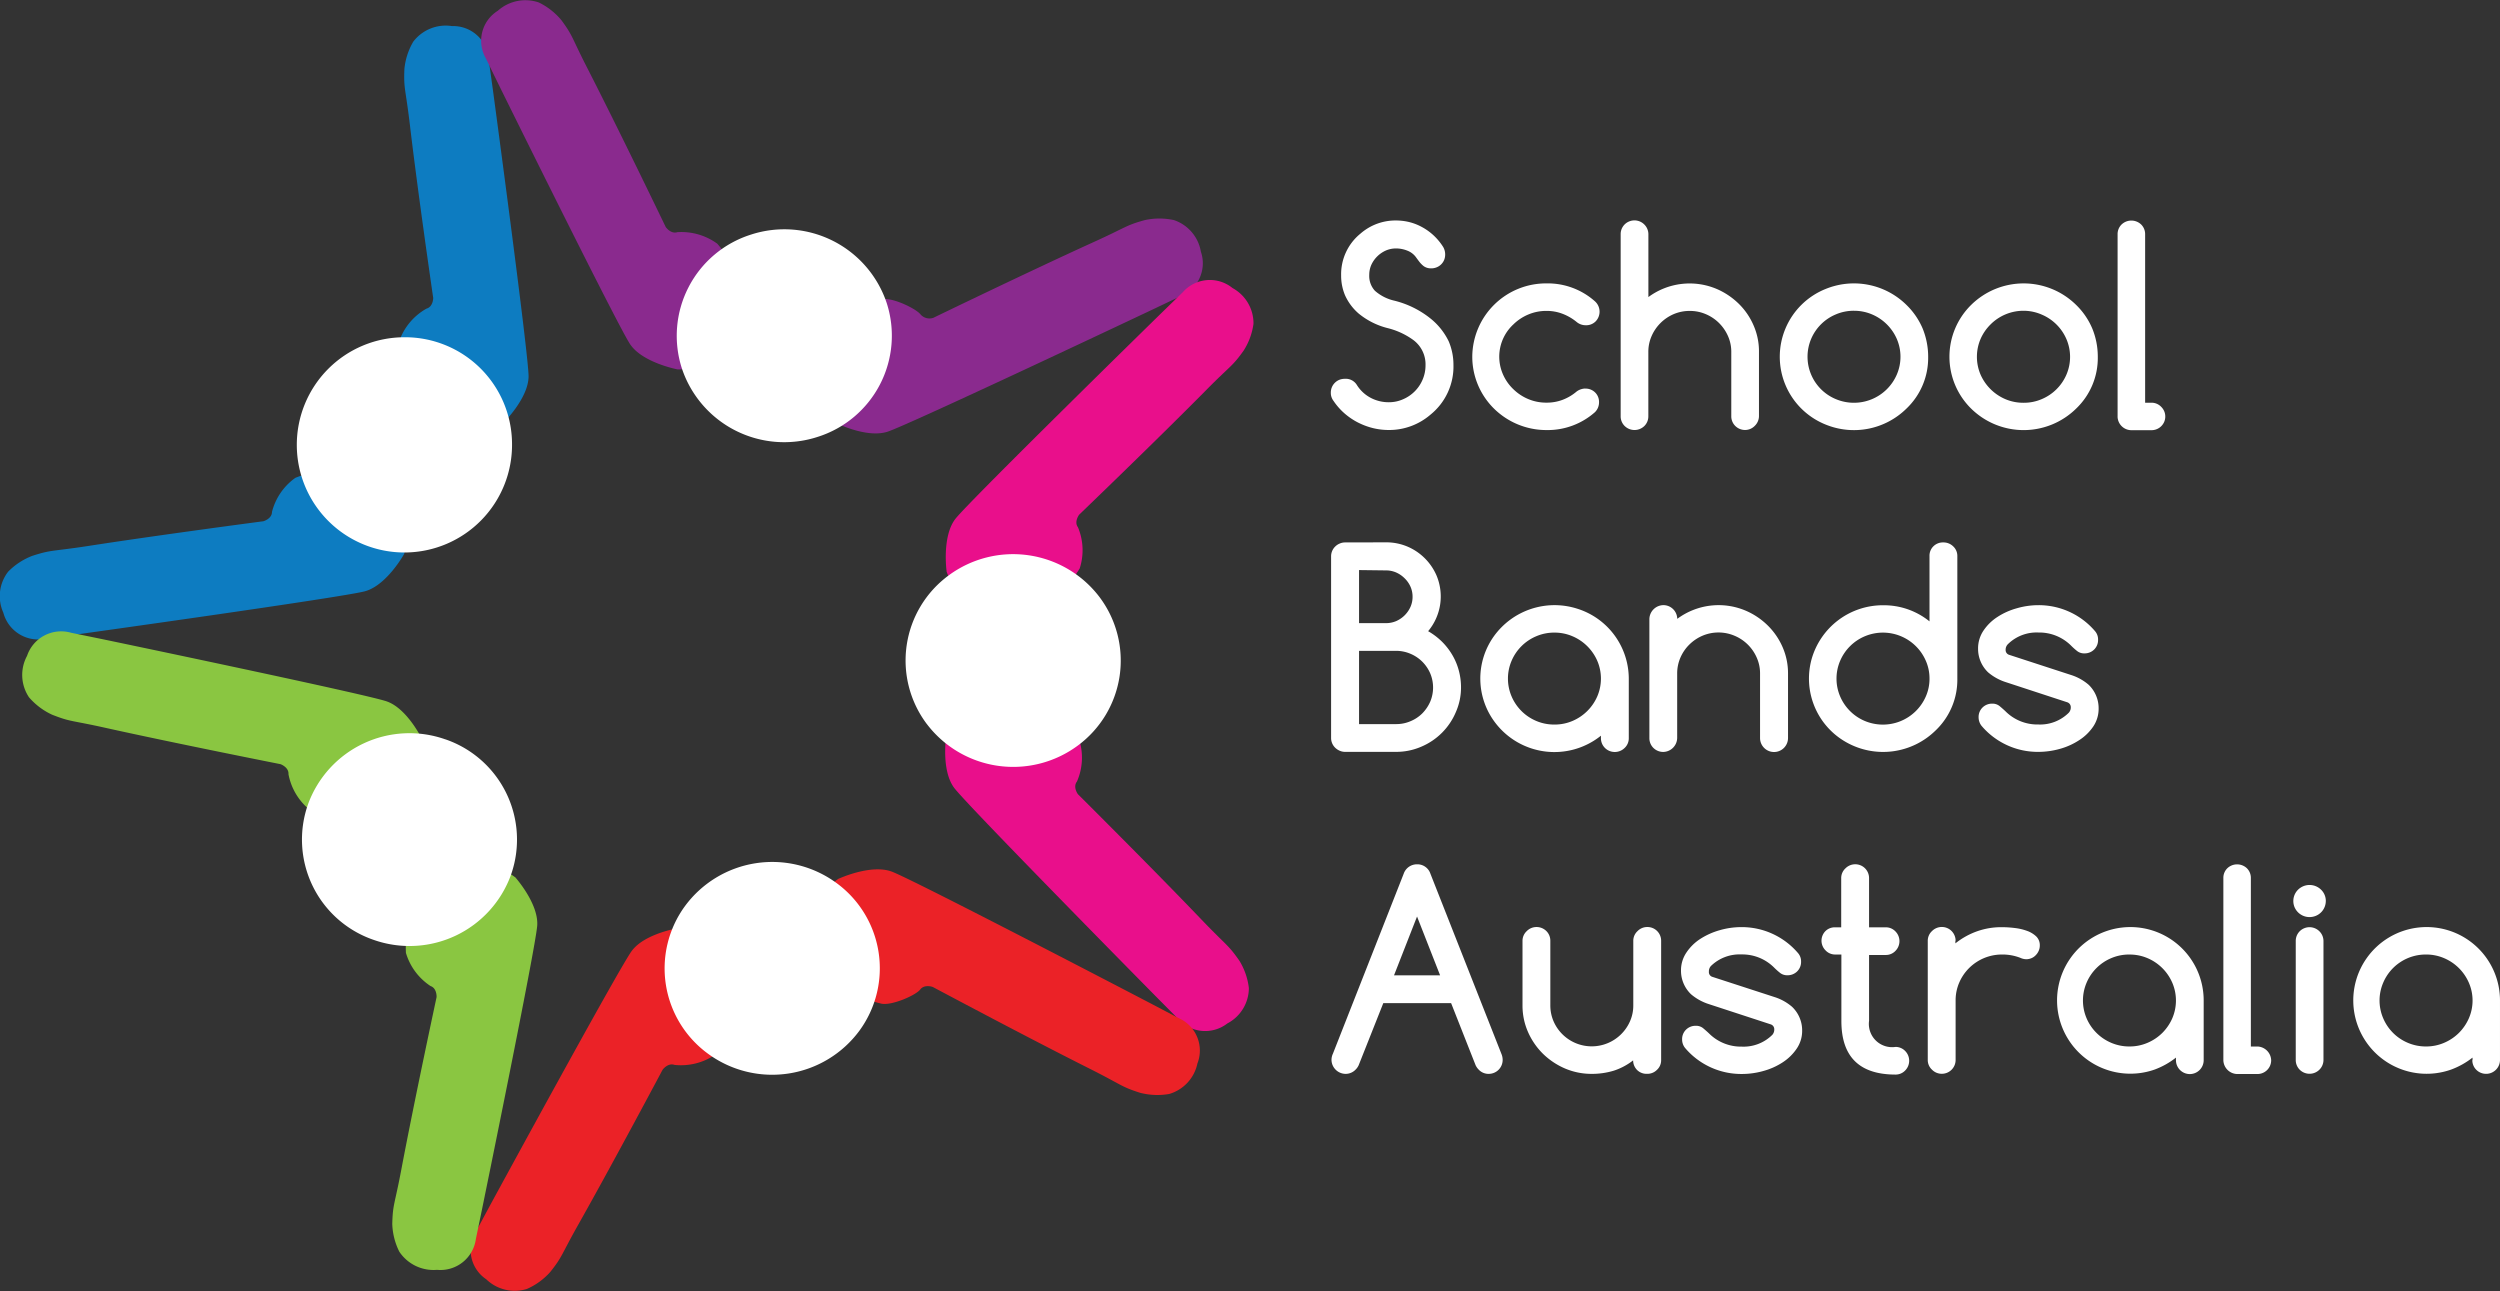 <svg xmlns="http://www.w3.org/2000/svg" width="257.069" height="132.756"><rect width="100%" height="100%" fill="#333333" stroke="none"/><path data-name="Path 1" d="M41.535 57.001s-1.77 3.175-3.991 3.793-29.687 4.45-29.687 4.45l-3.143.426a3.7 3.7 0 01-4.37-2.669 4.111 4.111 0 01.5-4.223 7 7 0 012.489-1.626c1.993-.639 1.9-.426 5.67-1 7.354-1.141 18.083-2.554 18.083-2.554s.883-.251.883-.966a6.163 6.163 0 012.4-3.495c.9-.362 7.009-2.878 10.936 4.64a4.087 4.087 0 01.241 3.2" fill="#0d7cc1" fill-rule="evenodd"/><path data-name="Path 2" d="M51.739 43.508s2.613-2.554 2.613-4.823S50.68 9.217 50.68 9.217l-.429-3.1a3.659 3.659 0 00-3.78-3.435 4.191 4.191 0 00-3.974 1.6 6.824 6.824 0 00-.913 2.809c-.086 2.073.108 1.928.555 5.67.861 7.309 2.407 17.878 2.407 17.878s0 .911-.7 1.1a6.163 6.163 0 00-2.756 3.235c-.112.953-.913 7.449 7.466 9.156a4.241 4.241 0 003.186-.634" fill="#0d7cc1" fill-rule="evenodd"/><path data-name="Path 3" d="M52.651 45.619a11.066 11.066 0 11-11.065-10.94 11 11 0 0111.065 10.94" fill="#fff" fill-rule="evenodd"/><path data-name="Path 4" d="M69.68 37.987s-3.6-.685-4.882-2.584S51.356 8.859 51.356 8.859l-1.382-2.826a3.638 3.638 0 011.218-4.929 4.253 4.253 0 014.211-.851 6.984 6.984 0 012.338 1.839c1.227 1.677.986 1.664 2.712 5.027 3.363 6.577 8 16.222 8 16.222s.517.758 1.206.532a6.271 6.271 0 014.1 1.188c.629.732 4.93 5.7-1.089 11.714a4.21 4.21 0 01-3.014 1.213" fill="#8a2a8e" fill-rule="evenodd"/><path data-name="Path 5" d="M85.809 43.423s3.251 1.677 5.446.971S118.47 31.85 118.47 31.85l2.859-1.362a3.657 3.657 0 002.153-4.614 4.155 4.155 0 00-2.773-3.244 7.092 7.092 0 00-2.984 0c-2.019.558-1.821.7-5.283 2.269-6.764 3.078-16.469 7.781-16.469 7.781a1.225 1.225 0 01-1.292-.319c-.431-.6-2.9-1.8-3.961-1.592-.952.187-7.449 1.439-6.51 9.846a4.143 4.143 0 001.6 2.809" fill="#8a2a8e" fill-rule="evenodd"/><path data-name="Path 6" d="M84.057 44.93a11.092 11.092 0 01-13.937-7.034 10.914 10.914 0 017.117-13.778 11.092 11.092 0 0113.938 7.033 10.914 10.914 0 01-7.117 13.779" fill="#fff" fill-rule="evenodd"/><path data-name="Path 7" d="M97.338 58.747s-.5-3.593.908-5.4 21.119-21.1 21.119-21.1l2.26-2.2a3.7 3.7 0 015.115-.426 4.128 4.128 0 012.153 3.674 6.808 6.808 0 01-1.019 2.766c-1.214 1.7-1.292 1.456-3.944 4.15-5.205 5.261-12.96 12.71-12.96 12.71s-.555.724-.125 1.3a6.1 6.1 0 01.181 4.223c-.5.822-3.875 6.449-11.569 2.737a4.143 4.143 0 01-2.127-2.426" fill="#e90f8b" fill-rule="evenodd"/><path data-name="Path 8" d="M97.305 75.603s-.564 3.584.814 5.414 20.753 21.458 20.753 21.458l2.222 2.239a3.721 3.721 0 005.111.524 4.125 4.125 0 002.213-3.639 6.869 6.869 0 00-.964-2.792c-1.184-1.7-1.249-1.477-3.875-4.214-5.115-5.346-12.74-12.928-12.74-12.928s-.542-.732-.1-1.3a6.114 6.114 0 00.258-4.218c-.487-.851-3.772-6.513-11.522-2.937a4.154 4.154 0 00-2.153 2.392" fill="#e90f8b" fill-rule="evenodd"/><path data-name="Path 9" d="M95.302 74.449a10.858 10.858 0 012.272-15.3 11.149 11.149 0 0115.479 2.236 10.858 10.858 0 01-2.251 15.3 11.153 11.153 0 01-15.5-2.239" fill="#fff" fill-rule="evenodd"/><path data-name="Path 10" d="M86.192 90.378s3.315-1.549 5.481-.762 26.694 13.587 26.694 13.587l2.8 1.473a3.643 3.643 0 011.959 4.682 4.152 4.152 0 01-2.9 3.133 7.079 7.079 0 01-2.984-.119c-1.993-.638-1.787-.766-5.188-2.477-6.635-3.333-16.146-8.411-16.146-8.411s-.861-.306-1.292.272-2.966 1.7-4.021 1.439c-.943-.226-7.388-1.728-6.114-10.093a4.136 4.136 0 011.722-2.733" fill="#eb2227" fill-rule="evenodd"/><path data-name="Path 11" d="M69.925 95.401s-3.625.545-4.977 2.4-14.479 26-14.479 26l-1.494 2.771a3.614 3.614 0 001.023 4.972 4.215 4.215 0 004.172 1 6.942 6.942 0 002.411-1.749c1.292-1.626 1.051-1.622 2.906-4.912 3.625-6.432 8.65-15.89 8.65-15.89s.542-.736 1.223-.49a6.277 6.277 0 004.146-1.026c.659-.707 5.167-5.508-.624-11.744a4.21 4.21 0 00-2.958-1.332" fill="#eb2227" fill-rule="evenodd"/><path data-name="Path 12" d="M70.438 93.166a11.147 11.147 0 0115.45-2.458 10.86 10.86 0 012.485 15.275 11.147 11.147 0 01-15.451 2.455 10.856 10.856 0 01-2.484-15.273" fill="#fff" fill-rule="evenodd"/><path data-name="Path 13" d="M52.959 90.182s2.437 2.712 2.282 4.989-5.67 29.15-5.67 29.15l-.637 3.073a3.675 3.675 0 01-4 3.18 4.222 4.222 0 01-3.875-1.869 6.833 6.833 0 01-.723-2.865c.056-2.073.241-1.911.939-5.619 1.369-7.236 3.617-17.686 3.617-17.686s.056-.911-.624-1.145a6.17 6.17 0 01-2.527-3.405c-.047-.962-.4-7.5 8.073-8.645a4.233 4.233 0 013.134.851" fill="#8ac641" fill-rule="evenodd"/><path data-name="Path 14" d="M43.486 76.169s-1.546-3.29-3.724-4.048-29.317-6.415-29.317-6.415l-3.126-.639a3.7 3.7 0 00-4.538 2.375 4.124 4.124 0 00.2 4.257 6.993 6.993 0 002.379 1.793c1.946.766 1.869.541 5.6 1.375 7.268 1.609 17.889 3.712 17.889 3.712s.861.311.814 1.026a6.173 6.173 0 002.153 3.644c.861.426 6.8 3.337 11.224-3.9a4.088 4.088 0 00.456-3.18" fill="#8ac641" fill-rule="evenodd"/><path data-name="Path 15" d="M45.801 76.024a10.9 10.9 0 016.731 13.962 11.094 11.094 0 01-14.119 6.656 10.9 10.9 0 01-6.734-13.956 11.094 11.094 0 0114.122-6.657" fill="#fff" fill-rule="evenodd"/><path data-name="Path 16" d="M137.906 28.316a5.381 5.381 0 011.989-4.295 5.466 5.466 0 013.677-1.349 5.762 5.762 0 011.365.17 5.445 5.445 0 011.292.511 5.832 5.832 0 011.184.851 5.973 5.973 0 01.99 1.2 1.51 1.51 0 01.2.766 1.429 1.429 0 01-.108.566 1.387 1.387 0 01-.771.753 1.474 1.474 0 01-.564.106 1.34 1.34 0 01-.487-.081 1.156 1.156 0 01-.379-.23 2.77 2.77 0 01-.327-.341c-.1-.132-.215-.281-.336-.451a1.959 1.959 0 00-.891-.707 3.122 3.122 0 00-1.218-.238 2.609 2.609 0 00-1.007.209 2.974 2.974 0 00-1.481 1.426 2.53 2.53 0 00-.237 1.077 2.253 2.253 0 00.581 1.639 4.513 4.513 0 001.993 1.017 9.648 9.648 0 013.754 1.86 6.8 6.8 0 011.843 2.324 6.155 6.155 0 01.487 2.414 6.355 6.355 0 01-2.349 5.113 6.5 6.5 0 01-4.31 1.59 6.929 6.929 0 01-1.606-.192 7.262 7.262 0 01-1.546-.575 6.815 6.815 0 01-1.391-.941 6.538 6.538 0 01-1.124-1.277 1.352 1.352 0 01-.284-.851 1.436 1.436 0 01.108-.562 1.4 1.4 0 01.306-.455 1.43 1.43 0 01.456-.306 1.557 1.557 0 01.573-.106 1.339 1.339 0 011.24.643 3.729 3.729 0 001.429 1.32 3.946 3.946 0 001.851.447 3.535 3.535 0 001.464-.306 3.8 3.8 0 002.011-2.018 3.717 3.717 0 00.3-1.477 3.111 3.111 0 00-1.356-2.669 7.6 7.6 0 00-2.527-1.149 7.628 7.628 0 01-2.984-1.494 5.424 5.424 0 01-1.408-1.881 5.18 5.18 0 01-.402-2.051z" fill="#fff" fill-rule="evenodd"/><path data-name="Path 17" d="M163.011 39.958a1.386 1.386 0 011.014.4 1.354 1.354 0 01.4 1 1.405 1.405 0 01-.431 1.034 7.325 7.325 0 01-4.969 1.83 7.666 7.666 0 01-5.4-2.205 7.491 7.491 0 01-2.234-5.333 7.586 7.586 0 017.629-7.543 7.3 7.3 0 014.969 1.83 1.432 1.432 0 01.09 2.073 1.36 1.36 0 01-1.016.4 1.444 1.444 0 01-.926-.323 5.223 5.223 0 00-1.455-.851 4.519 4.519 0 00-1.662-.3 4.735 4.735 0 00-1.869.37 4.886 4.886 0 00-1.524 1.009 4.516 4.516 0 00-1.068 5.172 4.712 4.712 0 001.046 1.49 4.887 4.887 0 001.537 1.022 4.735 4.735 0 001.869.37 4.606 4.606 0 001.662-.289 4.894 4.894 0 001.442-.851 1.544 1.544 0 01.887-.311z" fill="#fff" fill-rule="evenodd"/><path data-name="Path 18" d="M169.495 42.809a1.388 1.388 0 01-.414 1 1.447 1.447 0 01-2.022-.006 1.392 1.392 0 01-.41-1V24.08a1.4 1.4 0 01.868-1.307 1.428 1.428 0 011.552.3 1.406 1.406 0 01.431 1v6.474a7.132 7.132 0 016.984-.851 7.424 7.424 0 012.269 1.5 6.966 6.966 0 011.55 2.235 6.631 6.631 0 01.568 2.746v6.611a1.405 1.405 0 01-.431 1 1.381 1.381 0 01-1 .426 1.425 1.425 0 01-1.006-.415 1.392 1.392 0 01-.41-1v-6.613a3.953 3.953 0 00-.34-1.63 4.37 4.37 0 00-.921-1.341 4.269 4.269 0 00-1.352-.907 4.1 4.1 0 00-1.649-.336 4.157 4.157 0 00-1.658.328 4.345 4.345 0 00-2.273 2.256 4.022 4.022 0 00-.336 1.63z" fill="#fff" fill-rule="evenodd"/><path data-name="Path 19" d="M190.639 31.955a4.679 4.679 0 00-1.877.379 4.74 4.74 0 00-2.527 2.516 4.718 4.718 0 002.527 6.185 4.8 4.8 0 006.286-2.528 4.633 4.633 0 000-3.648 4.838 4.838 0 00-2.54-2.524 4.665 4.665 0 00-1.869-.379zm7.629 4.729a7.2 7.2 0 01-2.235 5.334 7.693 7.693 0 01-8.314 1.635 7.511 7.511 0 010-13.937 7.693 7.693 0 018.314 1.635 7.462 7.462 0 011.671 2.435 7.716 7.716 0 01.565 2.898z" fill="#fff" fill-rule="evenodd"/><path data-name="Path 20" d="M208.082 31.956a4.781 4.781 0 00-3.393 1.4 4.8 4.8 0 00-1.033 1.5 4.672 4.672 0 000 3.665 4.878 4.878 0 002.545 2.52 4.7 4.7 0 001.882.375 4.644 4.644 0 001.864-.375 4.771 4.771 0 002.54-2.52 4.633 4.633 0 000-3.648 4.8 4.8 0 00-2.54-2.524 4.648 4.648 0 00-1.865-.393zm7.629 4.729a7.2 7.2 0 01-2.23 5.334 7.7 7.7 0 01-10.79 0 7.482 7.482 0 010-10.667 7.691 7.691 0 0110.79 0 7.382 7.382 0 011.666 2.435 7.632 7.632 0 01.564 2.9z" fill="#fff" fill-rule="evenodd"/><path data-name="Path 21" d="M217.747 42.823v-18.73a1.383 1.383 0 01.4-1 1.459 1.459 0 012.032 0 1.383 1.383 0 01.4 1V41.41h.654a1.368 1.368 0 011 .426 1.393 1.393 0 01.311 1.532 1.421 1.421 0 01-1.315.868h-2.084a1.425 1.425 0 01-1.4-1.413z" fill="#fff" fill-rule="evenodd"/><path data-name="Path 22" d="M142.512 55.767a5.584 5.584 0 012.187.426 5.673 5.673 0 013.014 2.98 5.564 5.564 0 01-.861 5.73 6.993 6.993 0 011.46 1.115 6.753 6.753 0 011.055 1.383 6.345 6.345 0 01.646 1.575 6.619 6.619 0 01.22 1.7 6.252 6.252 0 01-.534 2.554 6.659 6.659 0 01-3.561 3.554 6.448 6.448 0 01-2.583.528h-5.24a1.351 1.351 0 01-.555-.115 1.543 1.543 0 01-.456-.3 1.4 1.4 0 01-.431-1.013V57.201a1.4 1.4 0 01.431-1.009 1.4 1.4 0 01.456-.3 1.352 1.352 0 01.555-.115zm-2.764 11.161v7.53h3.81a3.687 3.687 0 001.485-.3 3.727 3.727 0 001.206-.8 4.011 4.011 0 00.814-1.2 3.749 3.749 0 000-2.924 3.876 3.876 0 00-.818-1.2 3.822 3.822 0 00-1.214-.809 3.727 3.727 0 00-1.473-.3zm0-8.309v5.457h2.764a2.643 2.643 0 001.068-.217 2.883 2.883 0 001.451-1.443 2.567 2.567 0 00.22-1.06 2.53 2.53 0 00-.22-1.043 2.759 2.759 0 00-.6-.851 2.864 2.864 0 00-.861-.592 2.609 2.609 0 00-1.055-.217z" fill="#fff" fill-rule="evenodd"/><path data-name="Path 23" d="M164.621 75.923v-.274a7.643 7.643 0 01-10.855-1.316 7.478 7.478 0 01-.15-8.913 7.681 7.681 0 018.547-2.837 7.557 7.557 0 015.321 7.2v6.142a1.346 1.346 0 01-.431.988 1.437 1.437 0 01-1.549.307 1.409 1.409 0 01-.884-1.294zm-4.779-10.874a4.7 4.7 0 00-1.882.379 4.767 4.767 0 00-2.527 2.52 4.659 4.659 0 000 3.661 4.767 4.767 0 002.527 2.52 4.7 4.7 0 001.881.375 4.644 4.644 0 001.864-.375 4.837 4.837 0 002.54-2.524 4.633 4.633 0 000-3.652 4.838 4.838 0 00-2.54-2.524 4.648 4.648 0 00-1.863-.38z" fill="#fff" fill-rule="evenodd"/><path data-name="Path 24" d="M172.483 63.625a7.124 7.124 0 016.979-.851 7.373 7.373 0 012.269 1.5 7.1 7.1 0 011.554 2.235 6.7 6.7 0 01.573 2.741v6.64a1.438 1.438 0 01-2.876 0v-6.635a3.954 3.954 0 00-.34-1.63 4.292 4.292 0 00-2.273-2.248 4.222 4.222 0 00-3.3-.009 4.377 4.377 0 00-1.356.911 4.255 4.255 0 00-.921 1.345 4.093 4.093 0 00-.332 1.63v6.64a1.463 1.463 0 01-1.429 1.426 1.429 1.429 0 01-1.013-.411 1.4 1.4 0 01-.416-1V63.647a1.463 1.463 0 011.447-1.422 1.426 1.426 0 011.417 1.388z" fill="#fff" fill-rule="evenodd"/><path data-name="Path 25" d="M193.623 62.238a7.45 7.45 0 014.783 1.656v-6.717a1.345 1.345 0 01.4-1 1.378 1.378 0 011.016-.4 1.421 1.421 0 011.016.4 1.334 1.334 0 01.43 1v12.6a7.2 7.2 0 01-2.235 5.334 7.7 7.7 0 01-9.209 1.2 7.508 7.508 0 01-3.555-8.484 7.616 7.616 0 017.369-5.591zm4.783 7.543a4.5 4.5 0 00-.375-1.826 4.805 4.805 0 00-6.286-2.524 4.769 4.769 0 00-2.527 2.52 4.659 4.659 0 000 3.661 4.769 4.769 0 002.527 2.52 4.814 4.814 0 006.286-2.524 4.5 4.5 0 00.376-1.828z" fill="#fff" fill-rule="evenodd"/><path data-name="Path 26" d="M206.234 70.137a5.278 5.278 0 01-1.8-1 3.336 3.336 0 01-1.033-2.435 3.267 3.267 0 01.551-1.852 4.959 4.959 0 011.438-1.409 7.117 7.117 0 011.993-.894 8.046 8.046 0 012.23-.319 7.6 7.6 0 015.843 2.707 1.3 1.3 0 01.284.851 1.354 1.354 0 01-.4 1 1.386 1.386 0 01-1.015.4 1.154 1.154 0 01-.741-.243 6.9 6.9 0 01-.594-.528 4.63 4.63 0 00-3.376-1.375 4.2 4.2 0 00-3.134 1.188.791.791 0 00-.245.592.507.507 0 00.353.511l6.376 2.077a5.157 5.157 0 011.8 1 3.335 3.335 0 011.033 2.435 3.271 3.271 0 01-.551 1.86 5 5 0 01-1.438 1.4 7.033 7.033 0 01-1.989.9 8.268 8.268 0 01-2.217.311 7.583 7.583 0 01-5.847-2.682 1.411 1.411 0 01-.3-.877 1.354 1.354 0 01.4-1 1.386 1.386 0 011.014-.4 1.158 1.158 0 01.762.264c.207.175.4.345.573.507a4.634 4.634 0 003.393 1.371 4.172 4.172 0 003.13-1.209.8.8 0 00.207-.553.528.528 0 00-.37-.524z" fill="#fff" fill-rule="evenodd"/><path data-name="Path 27" d="M137.061 108.346l7.276-18.5a1.437 1.437 0 011.373-.971 1.411 1.411 0 011.378.971l7.319 18.572a1.593 1.593 0 01.108.579 1.434 1.434 0 01-1.442 1.426 1.372 1.372 0 01-1.012-.426 1.617 1.617 0 01-.327-.46l-2.519-6.385h-6.975l-2.532 6.385a1.537 1.537 0 01-.327.46 1.407 1.407 0 01-1.02.426 1.462 1.462 0 01-1.446-1.439 1.527 1.527 0 01.146-.638zm11.022-8.054l-2.372-6.049-2.368 6.049z" fill="#fff" fill-rule="evenodd"/><path data-name="Path 28" d="M169.343 110.418a1.369 1.369 0 01-1.012-.4 1.4 1.4 0 01-.4-.983 6.43 6.43 0 01-1.989 1.06 7.662 7.662 0 01-2.278.328 6.922 6.922 0 01-2.751-.558 7.42 7.42 0 01-2.26-1.515 7.233 7.233 0 01-1.533-2.235 6.714 6.714 0 01-.564-2.724v-6.649a1.346 1.346 0 01.431-.992 1.4 1.4 0 011.016-.426 1.42 1.42 0 011 .409 1.388 1.388 0 01.414.992v6.649a4.105 4.105 0 00.332 1.643 4.277 4.277 0 005.58 2.243 4.308 4.308 0 002.282-2.248 4 4 0 00.336-1.639v-6.632a1.346 1.346 0 01.431-.992 1.39 1.39 0 011.016-.426 1.409 1.409 0 011.417 1.4v12.3a1.325 1.325 0 01-.431.988 1.377 1.377 0 01-1.037.407z" fill="#fff" fill-rule="evenodd"/><path data-name="Path 29" d="M175.691 103.242a5.3 5.3 0 01-1.8-1 3.34 3.34 0 01-1.038-2.439 3.255 3.255 0 01.555-1.852 4.941 4.941 0 011.434-1.409 7.4 7.4 0 012-.894 8.011 8.011 0 012.226-.315 7.6 7.6 0 015.843 2.7 1.293 1.293 0 01.289.851 1.354 1.354 0 01-.4 1 1.386 1.386 0 01-1.014.4 1.167 1.167 0 01-.745-.243 7.506 7.506 0 01-.59-.524 4.621 4.621 0 00-3.38-1.375 4.22 4.22 0 00-3.134 1.183.807.807 0 00-.215.592.507.507 0 00.375.536l6.376 2.073a5.131 5.131 0 011.8 1 3.344 3.344 0 011.038 2.439 3.23 3.23 0 01-.555 1.856 5.053 5.053 0 01-1.434 1.409 6.961 6.961 0 01-1.989.894 8.11 8.11 0 01-2.222.311 7.574 7.574 0 01-5.843-2.682 1.378 1.378 0 01-.3-.873 1.354 1.354 0 01.4-1 1.386 1.386 0 011.014-.4 1.141 1.141 0 01.762.26c.211.179.4.345.573.507a4.647 4.647 0 003.393 1.375 4.185 4.185 0 003.134-1.213.812.812 0 00.2-.553.524.524 0 00-.366-.524z" fill="#fff" fill-rule="evenodd"/><path data-name="Path 30" d="M188.685 95.354h.642v-5.065a1.351 1.351 0 01.431-.992 1.419 1.419 0 012.433.975v5.082h1.722a1.351 1.351 0 01.995.426 1.419 1.419 0 010 1.992 1.338 1.338 0 01-.995.426h-1.722v6.772a2.39 2.39 0 002.725 2.682 1.364 1.364 0 01.995.426 1.427 1.427 0 010 1.992 1.351 1.351 0 01-.995.426q-5.571 0-5.571-5.5v-6.845h-.642a1.338 1.338 0 01-.986-.426 1.4 1.4 0 010-1.992 1.351 1.351 0 01.968-.379z" fill="#fff" fill-rule="evenodd"/><path data-name="Path 31" d="M201.068 96.737v.268a7.706 7.706 0 012.222-1.239 7.448 7.448 0 012.557-.426 10.721 10.721 0 011.292.081 5.485 5.485 0 011.27.289 2.666 2.666 0 01.96.57 1.244 1.244 0 01.379.941 1.314 1.314 0 01-.116.553 1.425 1.425 0 01-.306.451 1.291 1.291 0 01-.431.3 1.426 1.426 0 01-.56.111 1.555 1.555 0 01-.6-.149 5.041 5.041 0 00-1.869-.336 4.776 4.776 0 00-4.4 2.882 4.569 4.569 0 00-.375 1.843v6.138a1.417 1.417 0 01-1.417 1.4 1.386 1.386 0 01-1.016-.426 1.338 1.338 0 01-.431-.988V96.737a1.346 1.346 0 01.431-.992 1.419 1.419 0 012.433.975z" fill="#fff" fill-rule="evenodd"/><path data-name="Path 32" d="M223.748 109.018v-.268a7.952 7.952 0 01-2.217 1.239 7.538 7.538 0 115.068-7.117v6.147a1.425 1.425 0 01-2.85 0zm-4.779-10.867a4.7 4.7 0 00-1.882.375 4.767 4.767 0 00-2.527 2.52 4.671 4.671 0 000 3.665 4.778 4.778 0 002.527 2.516 4.7 4.7 0 001.882.379 4.648 4.648 0 001.864-.379 4.851 4.851 0 001.52-1.022 4.9 4.9 0 001.02-1.5 4.633 4.633 0 000-3.648 4.825 4.825 0 00-2.54-2.528 4.643 4.643 0 00-1.864-.375z" fill="#fff" fill-rule="evenodd"/><path data-name="Path 33" d="M228.623 109.018V90.289a1.375 1.375 0 01.4-1 1.463 1.463 0 012.028 0 1.388 1.388 0 01.4 1v17.32h.654a1.463 1.463 0 011.434 1.43 1.409 1.409 0 01-1.417 1.4h-2.079a1.456 1.456 0 01-1.42-1.421z" fill="#fff" fill-rule="evenodd"/><path data-name="Path 34" d="M236.066 109.005V96.75a1.4 1.4 0 01.871-1.3 1.433 1.433 0 011.549.3 1.405 1.405 0 01.431 1v12.255a1.4 1.4 0 01-.431 1 1.433 1.433 0 01-1.547.3 1.4 1.4 0 01-.873-1.3zm3.091-16.35a1.657 1.657 0 01-1.35 1.615 1.674 1.674 0 01-1.866-.993 1.641 1.641 0 01.621-2 1.685 1.685 0 012.109.21 1.6 1.6 0 01.487 1.168z" fill="#fff" fill-rule="evenodd"/><path data-name="Path 35" d="M254.244 109.018v-.268a8.035 8.035 0 01-2.222 1.239 7.543 7.543 0 115.046-7.117v6.147a1.429 1.429 0 01-2.427.995 1.393 1.393 0 01-.419-.995zm-4.783-10.867a4.749 4.749 0 00-4.4 2.895 4.634 4.634 0 000 3.665 4.752 4.752 0 002.523 2.516 4.7 4.7 0 001.881.379 4.648 4.648 0 001.864-.379 4.85 4.85 0 001.52-1.022 4.9 4.9 0 001.02-1.5 4.579 4.579 0 000-3.648 4.826 4.826 0 00-2.54-2.528 4.643 4.643 0 00-1.868-.378z" fill="#fff" fill-rule="evenodd"/></svg>